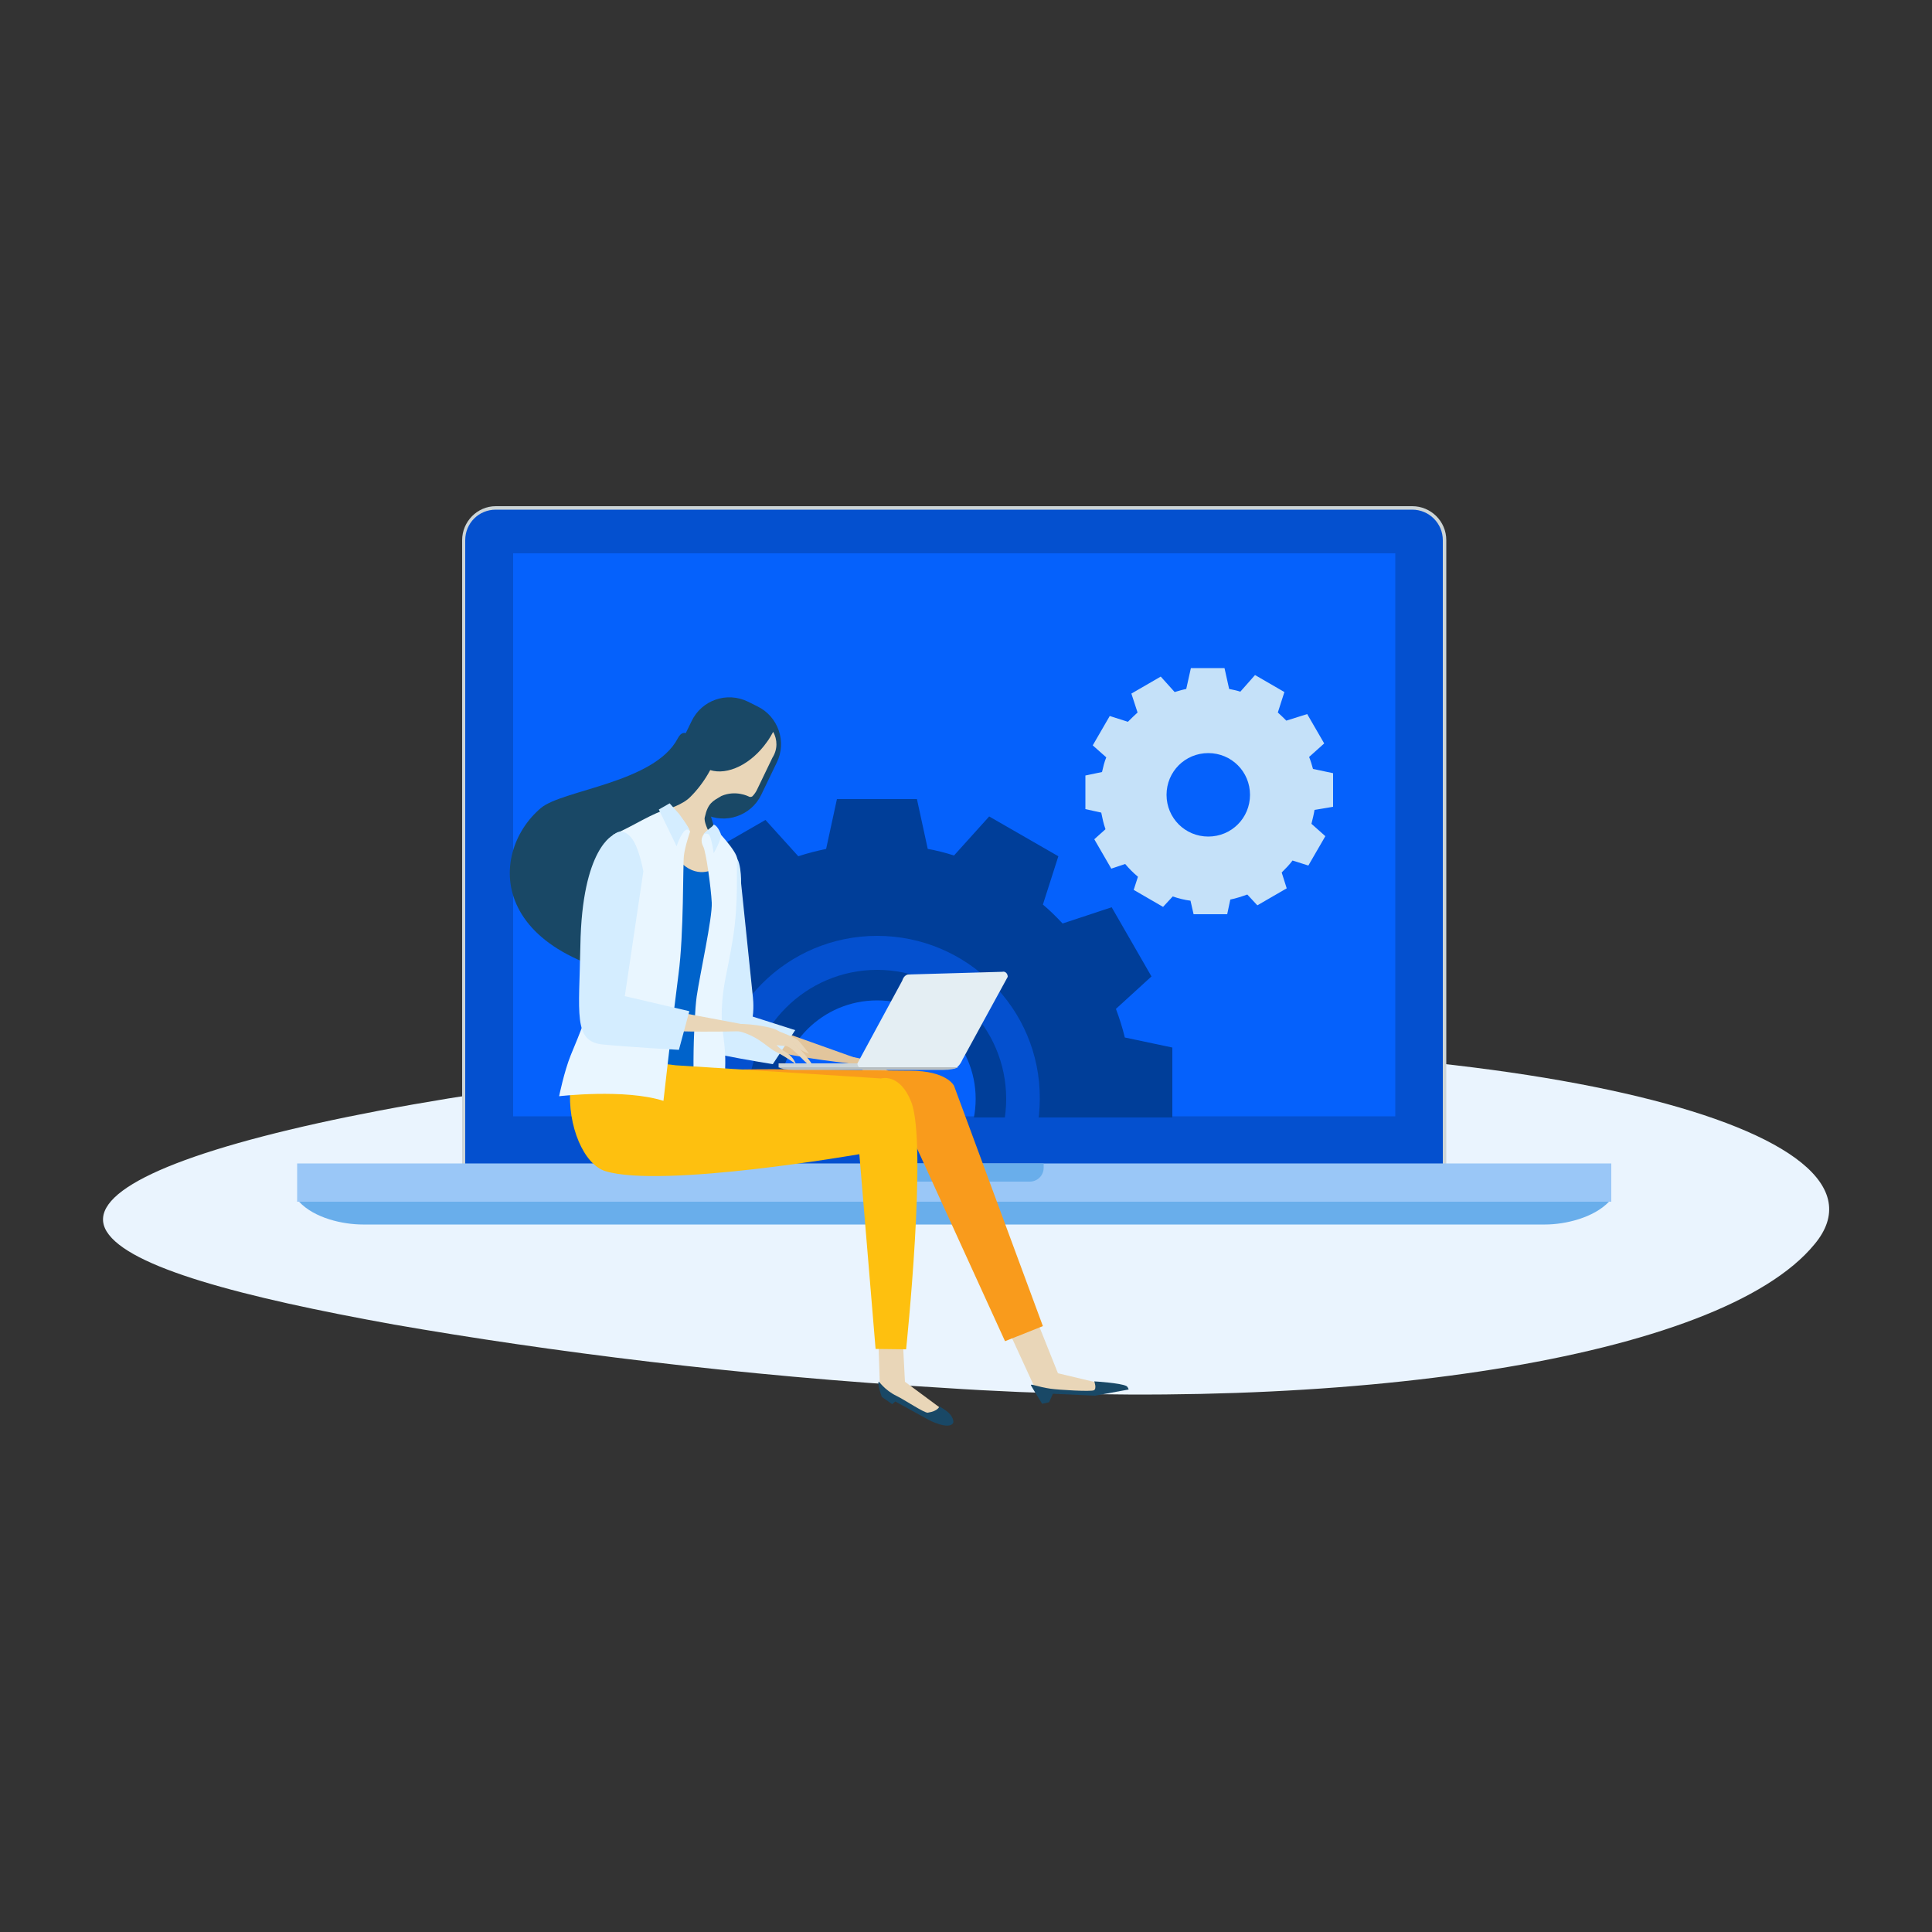 <svg xmlns="http://www.w3.org/2000/svg" xmlns:xlink="http://www.w3.org/1999/xlink" id="Layer_1" x="0px" y="0px" viewBox="0 0 500 500" style="enable-background:new 0 0 500 500;" xml:space="preserve">
<rect x="0" y="0" width="500" height="500" fill="#333333" stroke="none"/>
<style type="text/css">
	.st0{fill:#EAF4FE;}
	.st1{fill:#CDD5D7;}
	.st2{fill:#0450CF;}
	.st3{fill:#0561FC;}
	.st4{fill:#9AC7F7;}
	.st5{fill:#69AEEB;}
	.st6{clip-path:url(#SVGID_2_);}
	.st7{fill:#003E99;}
	.st8{fill:#C5E1F9;}
	.st9{fill:#194866;}
	.st10{fill:#E2C59C;}
	.st11{fill:#D4EDFF;}
	.st12{fill:#E9D6B8;}
	.st13{fill:#F99B1C;}
	.st14{fill:#0063CB;}
	.st15{fill:#E9F6FF;}
	.st16{fill:#FEC00F;}
	.st17{fill:#E4EEF3;}
	.st18{fill:#B7BEC0;}
</style>
<g>
	<path class="st0" d="M253.2,271.7c-69.6,2.1-130.8,10.1-171,19c-40.6,9-60.2,18.8-54.6,28c5.7,9.3,35,17,74.4,24.1   c39.7,6.9,89.4,13.3,142.5,16.4c103.3,6.9,200.7-7.4,225.1-37.2C494.3,292.4,395.5,266.5,253.2,271.7z"></path>
	<g>
		<g>
			<path class="st1" d="M128.3,310.8c-4.8,0-8.7-3.9-8.7-8.7V139.8c0-4.8,3.9-8.8,8.7-8.8h237.2c4.8,0,8.8,3.9,8.8,8.8v162.4     c0,4.8-3.9,8.7-8.8,8.7H128.3z"></path>
			<path class="st2" d="M373.4,302.1c0,4.4-3.5,7.9-7.9,7.9H128.3c-4.4,0-7.9-3.5-7.9-7.9V139.8c0-4.4,3.5-7.9,7.9-7.9h237.2     c4.4,0,7.9,3.6,7.9,7.9V302.1z"></path>
			<rect x="132.8" y="143.2" class="st3" width="228.3" height="145.7"></rect>
			<rect x="76.9" y="301.1" class="st4" width="340.1" height="9.9"></rect>
			<g>
				<path class="st5" d="M77.4,311c4,4.3,11.4,5.9,16.5,5.9h306c5.1,0,12.5-1.7,16.5-5.9H77.4z"></path>
			</g>
			<g>
				<path class="st5" d="M223.8,301.1v1.1c0,2,1.6,3.6,3.6,3.6h39.1c2,0,3.6-1.6,3.6-3.6v-1.1H223.8z"></path>
			</g>
		</g>
	</g>
	<g>
		<defs>
			<rect id="SVGID_1_" x="139" y="144.5" width="220.4" height="144.7"></rect>
		</defs>
		<clipPath id="SVGID_2_">
			<use xlink:href="#SVGID_1_" style="overflow:visible;"></use>
		</clipPath>
		<g class="st6">
			<g>
				<path class="st7" d="M303.4,291.8l0-20.7l-12.3-2.6c-0.6-2.5-1.4-5-2.3-7.4l9.2-8.4l-10.3-17.9L275,239      c-1.6-1.7-3.3-3.4-5.1-4.9l4-12.5L256,211.3l-9.1,10.1c-2.2-0.7-4.5-1.3-6.8-1.7l-2.8-12.9h-20.7l-2.8,12.9      c-2.4,0.5-4.8,1.1-7.2,1.9l-8.5-9.4l-17.9,10.3l3.8,11.7c-2.1,1.8-4.1,3.7-5.9,5.8l-11.1-3.6l-10.3,17.9l8.2,7.4      c-1.1,2.9-2,5.9-2.7,9l-10.1,2.2l0,20.6l9.7,2.1c0.6,3.5,1.4,6.9,2.6,10.1l-6.9,6.2l10.3,17.9l8.6-2.8c2.4,2.9,5,5.5,7.9,7.9      l-2.6,8.1l17.9,10.3l5.9-6.5c3.5,1.2,7.2,2.1,11,2.7l1.8,8.3H239l1.9-8.9c3.6-0.8,7.1-1.9,10.4-3.2l6.1,6.7l17.9-10.3l-3.1-9.7      c2.4-2.3,4.7-4.7,6.7-7.3l9.6,3.1l10.3-17.9l-8.4-7.6c0.8-2.8,1.4-5.7,1.9-8.6L303.4,291.8z M252.5,284.4      c0,14.1-11.4,25.5-25.5,25.5c-14.1,0-25.5-11.4-25.5-25.5c0-14.1,11.4-25.5,25.5-25.5C241.1,258.9,252.5,270.3,252.5,284.4z"></path>
				<path class="st2" d="M227,242.2c-23.3,0-42.1,18.9-42.1,42.1c0,23.3,18.9,42.1,42.1,42.1c23.3,0,42.1-18.9,42.1-42.1      C269.2,261.1,250.3,242.2,227,242.2z M227,317.8c-18.5,0-33.4-14.9-33.4-33.4c0-18.4,15-33.4,33.4-33.4      c18.4,0,33.4,14.9,33.4,33.4C260.4,302.8,245.5,317.8,227,317.8z"></path>
			</g>
			<g>
				<path class="st8" d="M345,208.8v-8.7l-5.2-1.1c-0.3-1.1-0.6-2.1-1-3.1l3.9-3.5l-4.4-7.6l-5.4,1.7c-0.7-0.7-1.4-1.4-2.2-2.1      l1.7-5.3l-7.6-4.4l-3.8,4.3c-0.9-0.3-1.9-0.5-2.9-0.7l-1.2-5.4h-8.7l-1.2,5.4c-1,0.2-2,0.5-3,0.8l-3.6-4l-7.6,4.4l1.6,4.9      c-0.9,0.8-1.7,1.6-2.5,2.4l-4.7-1.5l-4.4,7.6l3.5,3.1c-0.5,1.2-0.8,2.5-1.1,3.8l-4.3,0.9l0,8.7l4.1,0.9c0.3,1.5,0.6,2.9,1.1,4.3      l-2.9,2.6l4.4,7.6l3.6-1.2c1,1.2,2.1,2.3,3.3,3.3l-1.1,3.4l7.6,4.4l2.5-2.7c1.5,0.5,3,0.9,4.6,1.1l0.8,3.5h8.7l0.8-3.8      c1.5-0.3,3-0.8,4.4-1.3l2.6,2.8l7.6-4.4l-1.3-4.1c1-1,2-2,2.8-3.1l4.1,1.3l4.4-7.6l-3.6-3.2c0.3-1.2,0.6-2.4,0.8-3.6L345,208.8z       M323.5,205.7c0,6-4.8,10.8-10.8,10.8c-6,0-10.8-4.8-10.8-10.8c0-6,4.8-10.8,10.8-10.8C318.7,194.9,323.5,199.7,323.5,205.7z"></path>
			</g>
		</g>
	</g>
	<g>
		<g>
			<path class="st9" d="M140,209.1c5.6-4.7,29.4-6.5,35.4-18c3.3-6.4,9.6,10.4,7.6,17c11.4,35.7,5.8,47.5-4.3,46.7     C125.3,250.9,126,220.9,140,209.1z"></path>
			<g>
				<g>
					<g>
						<path class="st10" d="M187.8,266.4c0,0-0.5,2.4,10.9,5.3c11.4,2.9,28.9,4.3,28.9,4.3l-25.8-9.2        C201.9,266.8,191.9,263.8,187.8,266.4z"></path>
						<path class="st10" d="M218.4,274.5c5.4,1.5,6.9,4.9,8.8,6.4c1.9,1.4,3.7,3.3,3.7,3.3c-0.5-2.6-2.3-3.2-2.9-4.2        c-0.7-1-0.5-0.6,1.4-0.2c1.1,0.2,2.5,2.7,3.6,4.2c0.9,1.3,1.7,1.6,1.7,1.6s-0.8-2.3-2.2-4.4c-1.6-2.5-3.8-4.8-4.4-5.3        c-1-0.8-4.6-1.9-7.3-2.3C217.9,273.1,214.5,273.4,218.4,274.5z"></path>
						<path class="st10" d="M227.8,275.9c0,0,3.8,2.2,4.4,3c0.4,0.5,1.9,3.3,1.9,3.3s-1.5-0.7-2.1-1.8        C231.3,279.4,227.8,275.9,227.8,275.9z"></path>
					</g>
					<path class="st11" d="M194.2,262.9c0,0-10.6-2.4-11.7,4c-0.6,3.6,1.4,5.5,4.6,6.2c6,1.2,12.9,2.3,12.9,2.3l5.8-8.8L194.2,262.9       z"></path>
				</g>
				<path class="st11" d="M194.8,257.6l-3-29c0,0,0.2-7.6-2.5-7.4c-3.9,0.2-4.7,6.8-5,9.1c-0.7,4.8-1.7,6.7-1.6,18.8      c0,7.4-0.5,15.9,0,20.9c0.3,3.5,3.7-0.4,7.2-0.7C196.4,268.6,194.8,257.6,194.8,257.6z"></path>
			</g>
			<polygon class="st12" points="258.5,338.9 268.2,360 281.7,360.3 288.5,358.9 273.8,355.4 266,335.9    "></polygon>
			<path class="st9" d="M269.7,363.3l1.8-0.4l1-2.2l10.9,0.5l8.7-1.6c0,0-0.2-0.7-0.6-0.9c-1.5-0.8-8.3-1.2-8.3-1.2s0.7,1.9-0.1,2.3     c-0.8,0.4-9.1-0.1-11.2-0.4c-3.5-0.5-5.2-1.4-5.1-0.9C267.1,359.1,269.7,363.3,269.7,363.3z"></path>
			<path class="st13" d="M204.8,296.2l31.7-0.8l23.6,51.7l9.8-3.9l-23-62.2c0,0-1.8-3.9-11.4-3.9c-9.3,0-46.9-1-51.2,0.2     C174.1,280,206.5,287.6,204.8,296.2z"></path>
			<path class="st9" d="M197,205.7c-2.6,5.4-9.2,7.7-14.6,5l-0.2-5.8c-5.4-2.6-7.6-9.2-5-14.6l1.8-3.7c2.6-5.4,9.1-7.7,14.6-5     l2.4,1.2c5.4,2.6,7.7,9.2,5,14.6L197,205.7z"></path>
			<path class="st12" d="M200.1,189.4c-0.5,0.9-1,1.8-1.6,2.6c-4.1,5.8-10.2,8.7-14.7,7.3c-1.5,2.8-3.3,5.1-5.1,6.9     c-2,2.1-6.2,3.3-6.2,3.3c-2.8,4-1.2,15.7,8.9,16.9c6.1,0.7,4.9-5.7,2.7-9.8c-1-1.9-2-4.1-1.7-5.1c0.8-3.7,2.1-4.2,4.3-5.5     c3.7-1.6,7,0.1,7,0.1c0.3,0.2,0.7,0.2,1,0c0.5-0.5,1-1.2,1.3-1.9l3.9-8.1C201.3,193.9,201.2,191.4,200.1,189.4z"></path>
			<path class="st14" d="M168.2,285.9c0,0,4.7,1,5.9,1.4c1.7,0.7,6.8-0.2,6.8-0.2s0.6-24.9,1.9-33.6c1.2-8.7,3.5-11.1,3.5-13.8     c0-4.3-0.4-5.4-1.1-8.7c-0.8-3.4,1.5-7.9,0.7-7c-1.2,1.4-5.8,3.5-10.1-1.2C174.9,222.1,168.2,285.9,168.2,285.9z"></path>
			<path class="st15" d="M184.7,214c0,0,6.3,6.4,6.1,8.5c-0.3,2.1,0.4,10.9-1.1,20.2c-1.5,9.4-2.6,11.7-2.9,18.5     c-0.2,6.8,1.3,8.4,0.8,16.8c-0.4,6.6-1.5,12.4-1.5,12.4s-3,0.8-5.2-1.6c-2.2-2.4-1.4-25.3-0.6-30.9c0.8-5.6,4.1-20.4,3.9-24.3     c-0.2-3.9-1.5-13.3-2.2-14.5C180.3,215.9,184.2,214.3,184.7,214z"></path>
			<path class="st11" d="M184.7,213.4c0,0-0.3,0.5-0.8,0.8c-0.8,0.6-1.9,1.7-1.9,1.7s1.3-0.6,1.7,0.5c0.6,1.3,1,4.4,1,4.4     s2.3-3.9,1.8-5.1C185.6,213.5,184.7,213.4,184.7,213.4z"></path>
			<polygon class="st12" points="227.2,343.5 227.7,358.3 230.7,361.8 238.7,366.4 244.6,365.3 234.2,357.6 233.4,342.1    "></polygon>
			<path class="st9" d="M228.2,361.5l2.7,1.9l0.8-0.7l8.9,4.9c0,0,4.7,2.4,6,0.8c0.4-0.5-0.1-2.1-1.6-3.2c-1.2-0.9-1.9-1.2-1.9-1.2     s-0.3,1.2-3,1.6c-0.9,0.1-6.1-3.4-8-4.3c-3.3-1.6-4.6-3.9-4.7-3.7C227,358.2,228.2,361.5,228.2,361.5z"></path>
			<path class="st16" d="M164.5,265.9l3.8,9l6.6,0.8l53.1,3.4c0,0,4.8-1.5,7.8,6c4.3,10.7-1.3,64.1-1.3,64.1l-7.9-0.1l-4.2-50.4     c0,0-51,8.9-65.7,4.4c-5.6-1.7-9.9-11.7-9.1-21.7c0.6-7.9,5.9-15.1,5.9-15.1L164.5,265.9z"></path>
			<path class="st15" d="M171.7,284.9c0,0,2.5-22.2,3.9-32.8c1.4-10.5,1.1-28.2,1.4-30.7c0.3-2.5,1.6-6.2,1.6-6.2s-2.6-5.7-5.9-5.6     c-2.9,0.2-9.3,4.5-13.8,6.3c-3.1,1.3-4.4,35.5-4.7,37.4c-1,6.7-4.3,14.5-6.5,19.8c-1.7,4.2-3,10.6-3,10.6     S161.7,281.7,171.7,284.9z"></path>
			<path class="st11" d="M173.3,207.9l2.5,2.8c0,0,3.5,4.8,2.4,4.1c-1.4-0.9-3.1,4.2-3.1,4.2l-4.6-9.5L173.3,207.9z"></path>
			<g>
				<path class="st12" d="M153,261.9c0,0-3.9,2.8,10.8,4.3c14.7,1.5,36.5,0.4,36.5,0.4l-33.5-6.3C166.8,260.3,157.5,258.4,153,261.9      z"></path>
				<path class="st12" d="M188.7,266.4c7,0.9,9.5,4.5,12.1,5.8c2.6,1.3,5.2,3.2,5.2,3.2c-1.2-2.9-3.4-3.3-4.4-4.3      c-1-1-0.8-0.5,1.7-0.4c1.4,0.1,3.6,2.7,5.2,4.2c1.4,1.3,2.3,1.5,2.3,1.5s-1.5-2.5-3.5-4.6c-2.5-2.6-5.6-4.9-6.4-5.3      c-1.4-0.7-6-1.5-9.4-1.5C187.7,264.9,183.7,265.8,188.7,266.4z"></path>
				<path class="st12" d="M200.5,266.5c0,0,5.2,1.9,6,2.7c0.6,0.5,2.9,3.5,2.9,3.5s-1.9-0.6-3-1.7      C205.5,269.9,200.5,266.5,200.5,266.5z"></path>
			</g>
			<path class="st11" d="M161.7,257.8l4.8-32.3c0,0-1.2-6.7-3.3-8.9c-2.4-2.7-4.3-0.6-4.3-0.6s-8.3,3.2-8.7,28.8     c-0.3,17.5-1.9,24.7,5.7,25.5c7,0.7,19.8,1.4,19.8,1.4l2.7-10L161.7,257.8z"></path>
		</g>
		<g>
			<rect x="201.5" y="275.2" class="st1" width="46.3" height="1"></rect>
			<path class="st17" d="M221.9,275.2c0,0.7,0.5,1.3,1.2,1.3h23.7c0.6,0,1.5-0.5,2.3-2.3l11.7-21.4c0-0.9-0.7-1.5-1.4-1.3l-24.4,0.7     c-0.6,0.1-1.2,0.6-1.5,1.6L221.9,275.2z"></path>
			<path class="st18" d="M224.8,276.2h-0.2h-23.2c0.8,0.4,2.2,0.7,3.8,0.7h19.4h0.2h19.4c1.6,0,3-0.3,3.8-0.7H224.8z"></path>
		</g>
	</g>
</g>
</svg>